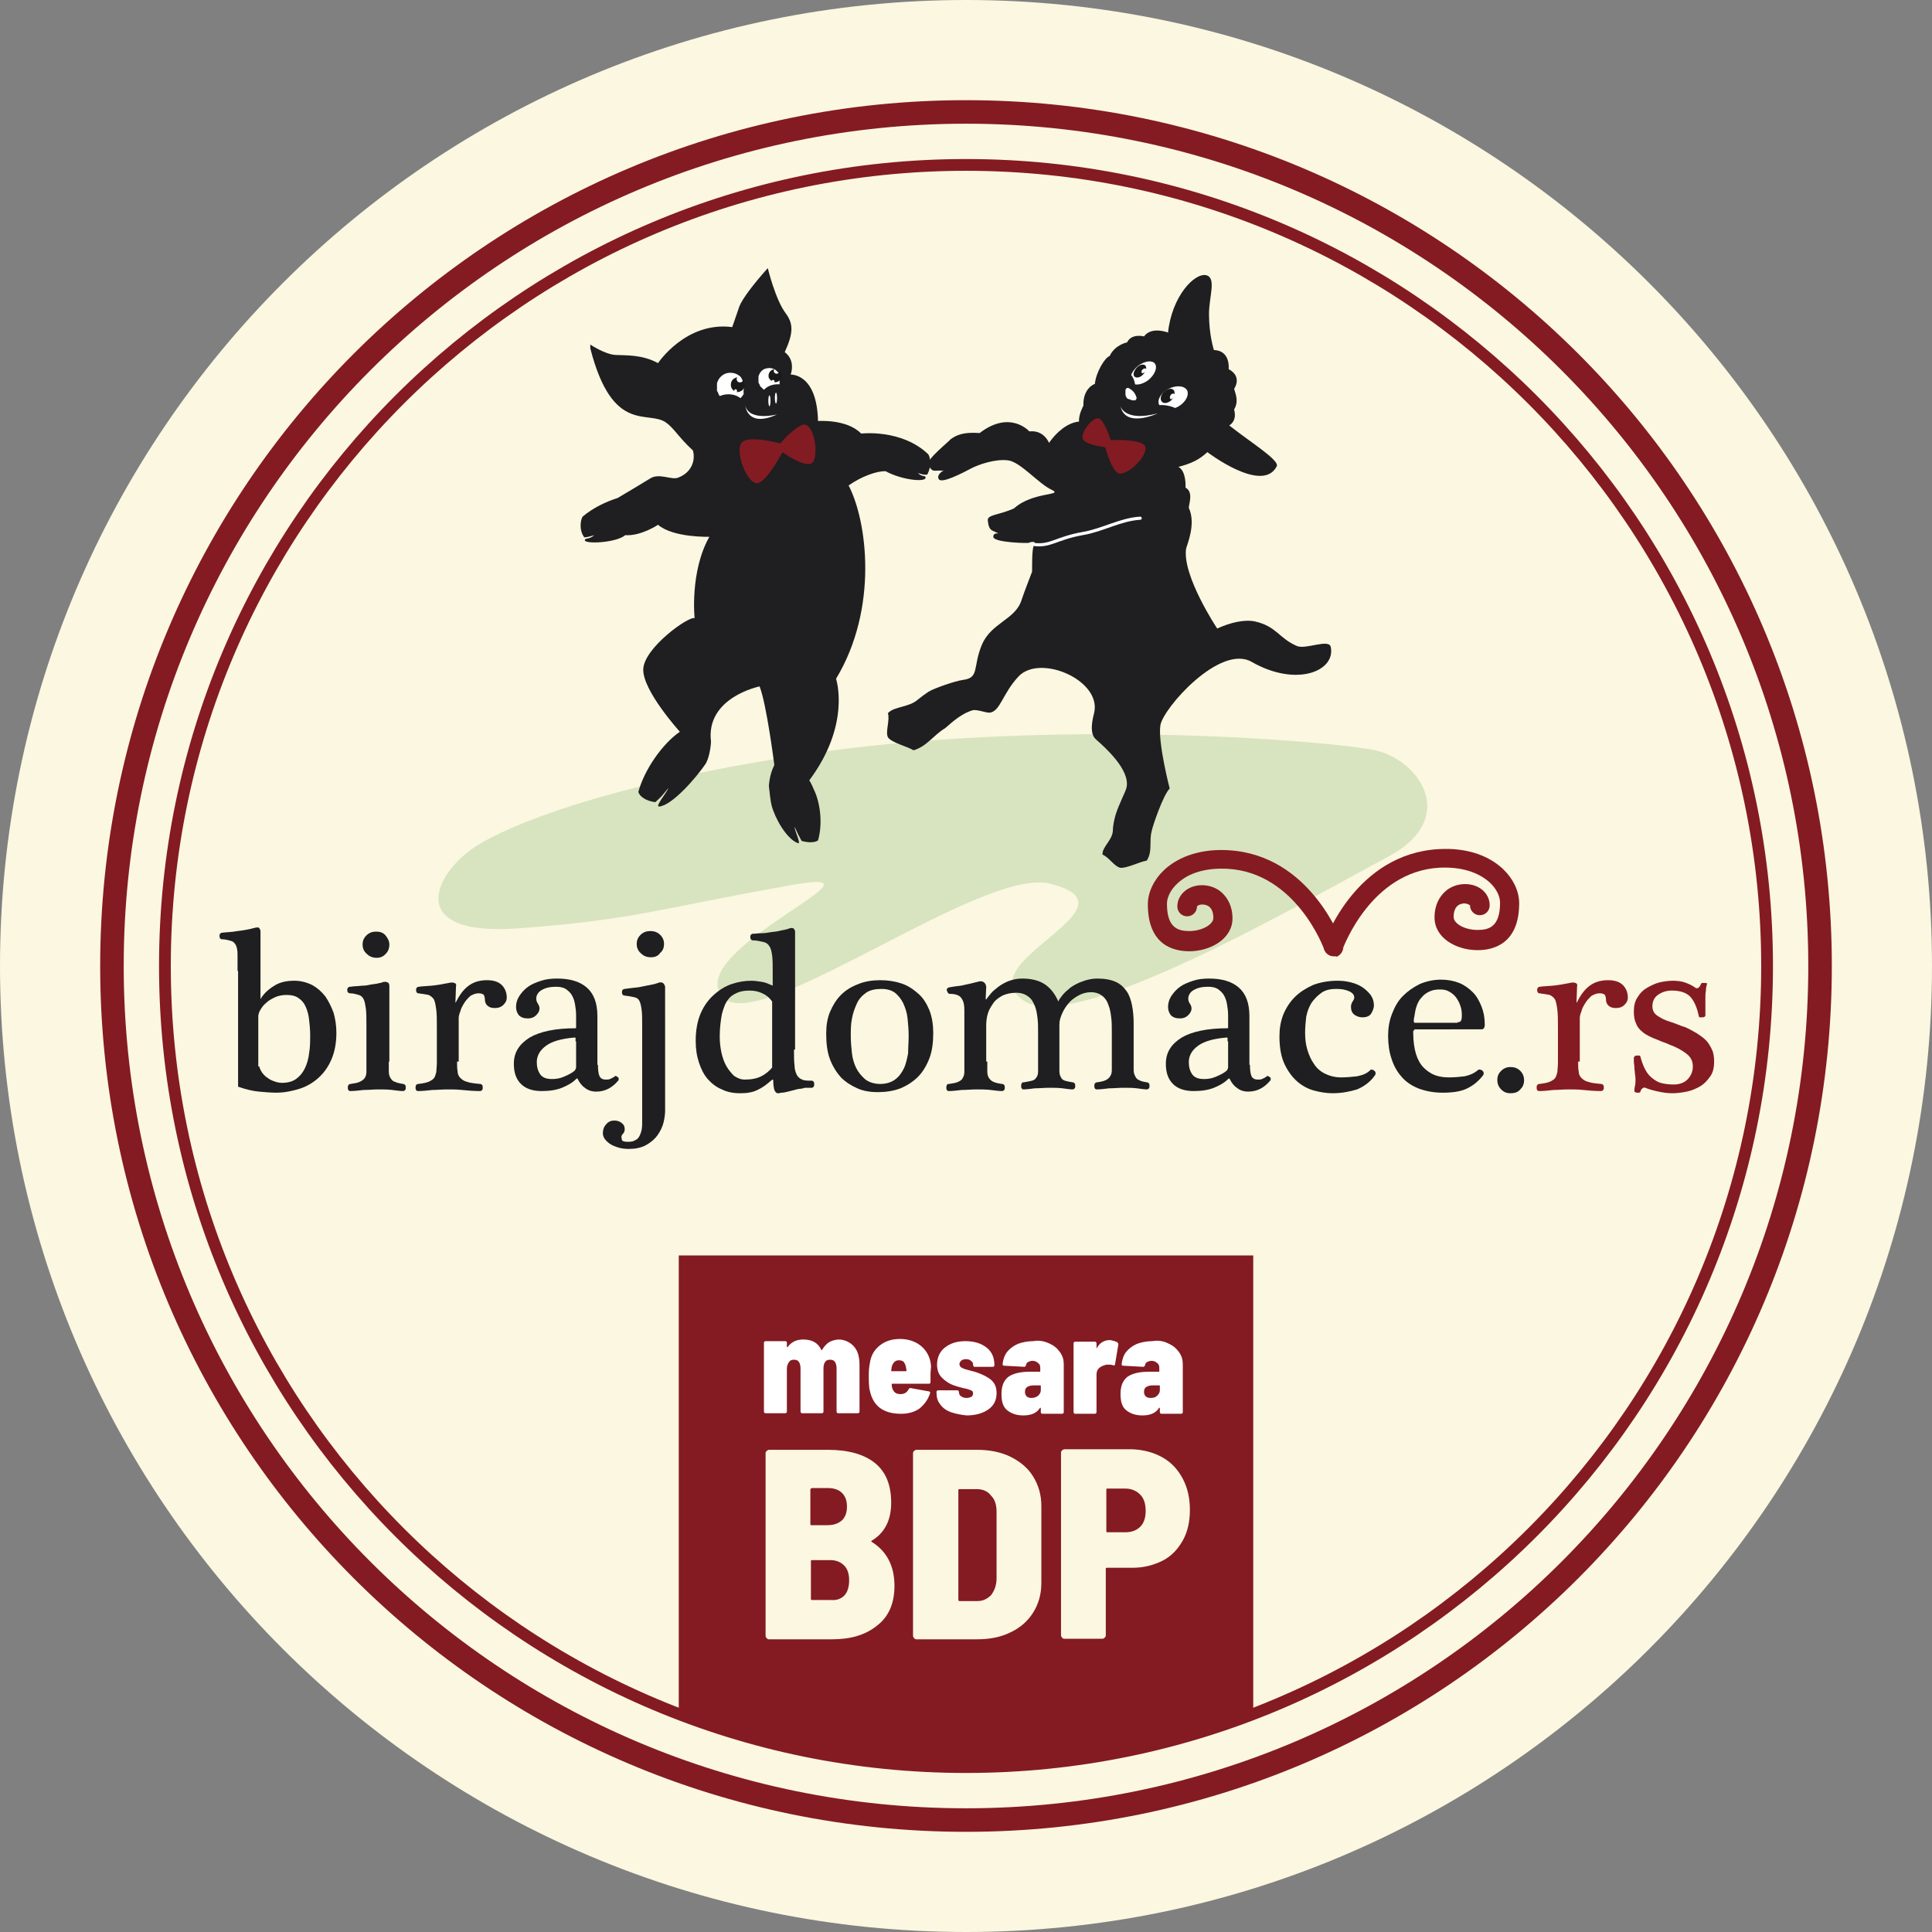 <?xml version="1.0" encoding="UTF-8"?> <!-- Generator: Adobe Illustrator 25.0.0, SVG Export Plug-In . SVG Version: 6.00 Build 0) --> <svg xmlns="http://www.w3.org/2000/svg" xmlns:xlink="http://www.w3.org/1999/xlink" version="1.1" id="Layer_1" x="0px" y="0px" viewBox="0 0 353.8 353.8" style="enable-background:new 0 0 353.8 353.8;" xml:space="preserve"><rect x="0" y="0" width="353.8" height="353.8" fill="#808080" stroke="none"/> <style type="text/css"> .st0{fill:#FBF7E0;} .st1{clip-path:url(#SVGID_2_);fill:#841B22;} .st2{fill:none;stroke:#841B22;stroke-width:4.309;stroke-miterlimit:10;} .st3{fill:none;stroke:#841B22;stroke-width:2.155;stroke-miterlimit:10;} .st4{fill:#D7E4BF;} .st5{fill:#1F1E21;} .st6{fill:#FFFFFF;} .st7{fill:#191918;} .st8{fill:#831B22;} .st9{fill:none;stroke:#FFFFFF;stroke-width:0.575;stroke-linecap:round;stroke-linejoin:round;} .st10{fill:#841B22;} </style> <g> <path class="st0" d="M353.8,176.9c0,97.7-79.2,176.9-176.9,176.9S0,274.6,0,176.9C0,79.2,79.2,0,176.9,0S353.8,79.2,353.8,176.9"></path> <g> <defs> <path id="SVGID_1_" d="M323.6,176.9c0,81-65.7,146.7-146.7,146.7S30.2,257.9,30.2,176.9c0-81,65.7-146.7,146.7-146.7 S323.6,95.9,323.6,176.9"></path> </defs> <clipPath id="SVGID_2_"> <use xlink:href="#SVGID_1_" style="overflow:visible;"></use> </clipPath> <rect x="124.3" y="229.9" class="st1" width="105.2" height="108.6"></rect> </g> <path class="st2" d="M333.3,176.9c0,86.4-70,156.4-156.4,156.4s-156.4-70-156.4-156.4c0-86.4,70-156.4,156.4-156.4 S333.3,90.5,333.3,176.9"></path> <path class="st3" d="M323.6,176.9c0,81-65.7,146.7-146.7,146.7S30.2,257.9,30.2,176.9c0-81,65.7-146.7,146.7-146.7 S323.6,95.9,323.6,176.9"></path> <g> <path class="st4" d="M88.1,154.4c8.3-4.8,27.7-11.6,60.3-16.4c44.9-6.6,95.4-2.3,103.4-0.6s15.7,12.5,2.2,19.6 c-13.5,7.1-57,32.8-66.6,26.2c-10.3-7.1,22.3-17.1,4.8-21.4c-12.5-3-53,27.8-59.7,20.9c-8.2-8.4,32.7-24.2,12.9-20.7 c-25.9,4.6-29,6.4-50.5,8S79.7,159.2,88.1,154.4z"></path> <g> <path class="st5" d="M169.8,86.9c0.8-1.4,0.6-3.1,0.2-3.7c-4.9-4.7-12.3-3.8-12.3-3.8c-2.6-2.7-7.9-2.3-7.9-2.3 c-0.2-8.8-5-8.5-5-8.5c0.9-2.9-1.1-4.1-1.1-4.1c1.5-3.3,1.7-5.1,0.2-7.1c-1.9-2.5-3.3-8.3-3.3-8.3c-2.7,3-4.7,5.7-5.2,7 c-1,3-1.3,3.7-1.3,3.8c-8.5-1.1-13.6,6.6-13.6,6.6c-2.9-1.6-5.9-1.4-7.8-1.5c-1.9-0.1-4.6-1.9-4.6-1.9l0,0.7 c4.1,15.9,10.6,11.2,13.9,13.6c1.5,1.1,2.2,2.6,4.9,5.1c0.5,1.9-0.3,4.1-2.8,5c-1.2,0.4-3.4-0.9-5,0.1c-2,1.2-4.1,2.5-6,3.6 c-2.2,0.7-4.5,1.8-6.4,3.4c-0.4,0.6-0.7,2.5,0.3,3.8c0,0,0.7,0,1.8-0.4c-0.8,0.8-1.7,0.5-1.7,0.9c-0.1,0.8,5.8,0.5,7.4-0.9 c2.9,0.2,6-1.9,6-1.9c2.8,2.4,9.4,2.2,9.4,2.2c-3.6,6.4-2.7,14.9-2.7,14.9c-1.1-0.4-9.2,5.4-9.4,9.3c-0.2,3.9,6.7,11.5,6.7,11.5 c-3.3,2.3-6.5,7-7.6,11c0.2,0.9,1.5,1.7,3.1,1.9c1.1-1,1.1-1,2.4-2.6c-0.3,0.9-2.5,3.4-1.7,3.4c2.4-0.2,6.8-5.3,8.5-7.8 c0.5-0.8,0.9-2.4,1-4c0-0.1,0-0.1,0-0.1c-1-8.1,8.9-10.1,8.9-10.1c1.3,3.3,2.7,14.4,2.7,14.4c-0.7,1.4-0.9,2.7-1,3.8c0,0,0,0,0,0 c0.1,1,0.3,2.8,0.5,3.6c0.6,2.3,2.7,6.1,4.8,6.9c0.7,0.3-0.6-2.3-0.6-3c0.7,1.5,0.7,1.5,1.3,2.6c2.2,0.6,3-0.1,3-0.1 c0.9-3.1,0.4-7-0.8-9.4c0,0,0,0,0,0c-0.4-1-0.8-1.6-0.8-1.6c7.7-10.3,4.9-18.6,4.9-18.6c7.8-12.9,5.7-28.9,2.3-35.4 c2.4-1.7,5.3-2.7,6.8-2.6c2.9,1.6,7.5,2.1,7.3,1.1c-0.1-0.4-0.7,0-1.4-0.8C169.3,87.1,169.8,86.9,169.8,86.9"></path> <path class="st6" d="M136.2,71.2L136.2,71.2c0-0.1,0-0.2,0-0.2c0,0,0,0,0,0c0-0.1,0-0.2,0-0.2c0,0,0,0,0,0c0-0.1,0-0.1,0-0.2 c0,0,0,0,0,0c0-0.1,0-0.1,0-0.2c0,0,0,0,0-0.1c0-0.1,0-0.2-0.1-0.3c0-0.1-0.1-0.2-0.1-0.2c0,0,0,0,0-0.1c0-0.1-0.1-0.1-0.1-0.2 c0,0,0,0,0,0c0-0.1-0.1-0.1-0.1-0.2c0,0,0,0,0,0c0-0.1-0.1-0.1-0.1-0.2c0,0,0,0,0,0c-0.1-0.1-0.1-0.1-0.2-0.2h0 c-0.7-0.6-1.7-0.8-2.6-0.5c-0.8,0.3-1.4,1-1.6,1.8c0,0.1,0,0.1,0,0.2c0,0,0,0.1,0,0.1c0,0,0,0.1,0,0.1c0,0,0,0.1,0,0.1 c0,0,0,0.1,0,0.1c0,0,0,0.1,0,0.1c0,0.1,0,0.1,0,0.2c0,0,0,0.1,0,0.1c0,0.1,0,0.1,0,0.2c0,0,0,0,0,0.1c0,0.1,0,0.2,0.1,0.2 c0,0.1,0.1,0.1,0.1,0.2c0,0,0,0,0,0.1c0,0.1,0.1,0.1,0.1,0.1c0,0,0,0,0,0.1c0,0.1,0.1,0.1,0.1,0.2c0,0,0,0,0.1,0.1 c0,0,0.1,0.1,0.1,0.1c0,0,0,0.1,0.1,0.1c0,0,0.1,0.1,0.1,0.1c0,0,0.1,0.1,0.1,0.1c0,0,0.1,0.1,0.1,0.1c0.7,0.5,1.6,0.7,2.4,0.4 c0.7-0.2,1.2-0.7,1.5-1.3C136.1,71.7,136.2,71.5,136.2,71.2"></path> <path class="st7" d="M136.1,69.5c0,0.2-0.1,0.4-0.4,0.5c-0.6,0.2-1-0.5-0.7-0.9c-0.1,0-0.2,0-0.3,0.1c-0.7,0.2-1,1-0.8,1.7 c0.1,0.3,0.3,0.5,0.5,0.7c0-0.1,0.1-0.2,0.2-0.3c0.3-0.1,0.5,0.3,0.3,0.5c0.2,0,0.4,0,0.6-0.1c0.7-0.2,1-1,0.8-1.7 C136.3,69.7,136.2,69.6,136.1,69.5"></path> <path class="st5" d="M136.1,73.9c0,0.9-1.2,1.7-2.7,1.7c-1.5,0-2.7-0.8-2.7-1.7c0-0.9,1.2-1.7,2.7-1.7 C134.9,72.2,136.1,73,136.1,73.9"></path> <path class="st6" d="M142.8,69.5L142.8,69.5c0-0.1,0-0.1,0-0.2c0,0,0,0,0,0c0-0.1,0-0.1,0-0.2c0,0,0,0,0,0c0-0.1,0-0.1,0-0.2 c0,0,0,0,0,0c0-0.1,0-0.1,0-0.2c0,0,0,0,0,0c0-0.1,0-0.1-0.1-0.2c0-0.1-0.1-0.1-0.1-0.2c0,0,0,0,0,0c0,0,0-0.1-0.1-0.1 c0,0,0,0,0,0c0,0-0.1-0.1-0.1-0.1c0,0,0,0,0,0c0,0-0.1-0.1-0.1-0.1c0,0,0,0,0,0c0,0-0.1-0.1-0.1-0.1c-0.5-0.5-1.3-0.6-2-0.4 c-0.7,0.2-1.1,0.8-1.3,1.4c0,0,0,0.1,0,0.1c0,0,0,0.1,0,0.1c0,0,0,0.1,0,0.1c0,0,0,0.1,0,0.1c0,0,0,0.1,0,0.1c0,0,0,0,0,0.1 c0,0.1,0,0.1,0,0.2c0,0,0,0,0,0.1c0,0,0,0.1,0,0.1c0,0,0,0,0,0.1c0,0.1,0,0.1,0.1,0.2c0,0.1,0,0.1,0.1,0.2c0,0,0,0,0,0.1 c0,0,0,0.1,0.1,0.1c0,0,0,0,0,0.1c0,0,0.1,0.1,0.1,0.1c0,0,0,0,0,0c0,0,0,0.1,0.1,0.1c0,0,0,0,0.1,0.1c0,0,0,0,0.1,0.1 c0,0,0,0,0.1,0.1c0,0,0.1,0.1,0.1,0.1c0.5,0.4,1.2,0.5,1.9,0.3c0.5-0.2,0.9-0.6,1.1-1C142.7,69.9,142.8,69.7,142.8,69.5"></path> <path class="st7" d="M142.7,68c0,0.2-0.1,0.3-0.3,0.4c-0.5,0.2-0.9-0.4-0.6-0.8c-0.1,0-0.2,0-0.3,0.1c-0.6,0.2-0.9,0.9-0.7,1.5 c0.1,0.2,0.3,0.4,0.5,0.6c0-0.1,0-0.2,0.2-0.2c0.3-0.1,0.4,0.2,0.3,0.4c0.2,0,0.4,0,0.6-0.1c0.6-0.2,0.9-0.9,0.7-1.5 C142.9,68.2,142.8,68.1,142.7,68"></path> <path class="st5" d="M144.8,71.7c0.1,0.9-0.9,1.9-2.4,2.1c-1.4,0.2-2.7-0.3-2.9-1.3c-0.1-0.9,0.9-1.9,2.4-2.1 C143.3,70.2,144.6,70.8,144.8,71.7"></path> <path class="st6" d="M141.1,73.4c0,0.6-0.1,1-0.2,1s-0.2-0.5-0.2-1c0-0.6,0.1-1,0.2-1S141.1,72.8,141.1,73.4"></path> <path class="st6" d="M142.3,72.9c0,0.6-0.1,1-0.2,1s-0.2-0.5-0.2-1c0-0.6,0.1-1,0.2-1S142.3,72.3,142.3,72.9"></path> <path class="st6" d="M142.3,75.9c0,0-5.1,1.3-5.8-1.6C136.5,74.3,136.8,78.4,142.3,75.9"></path> <path class="st8" d="M142.9,81.2c0,0-6.2-1.7-7.2,0c-1,1.7,1,7.2,2.9,7.3c1.7,0,4.7-5.7,4.7-5.7s4.5,3.3,5.6,1.8 c0.9-1.3,0.4-6.1-1.3-6.8C146.2,77.3,142.9,81.2,142.9,81.2"></path> <path class="st5" d="M243.7,118.5c-0.3-1.6-4.6,0.5-6.2-0.2c-3.3-1.4-3.7-3.6-7.7-4.5c-1.9-0.4-4.5,0.2-6.9,1.3 c0,0-6.4-9.6-5.7-14.6c0.1-0.6,1.9-4.5,0.5-7.5c0-0.7,0.9-2.9-0.6-3.7c0,0,0.2-3-1.3-3.8c2.3-0.6,3.8-1.3,5.3-2.7 c0,0,10.1,7.7,12.7,2.6c0.6-1.1-4.8-4.4-8.7-7.5c0,0,1.5-0.7,0.9-2.9c0.8-1.4,0.4-2.5,0-3.8c0,0,1.6-2.2-1-3.6 c0,0,0.4-3.4-2.7-3.5c0,0-0.9-2.7-0.9-6.6c0-3.2,1.4-6.6-0.5-7.1c-2.1-0.5-6.3,3.8-7,10.5c0,0-3-1.2-4.4,0.7c0,0-2.3-0.6-3.1,1.1 c0,0-2.2,0.4-3.2,2.5c-0.9,0.3-2.5,3-2.7,5.1c0,0-2.2,0.7-2.1,4c0,0-0.9,1.6-0.8,2.9c-2.1,0.2-4.1,1.9-5.5,3.9 c0,0-0.9-2.4-3.6-2.1c0,0-3.5-4-9.1,0.3c-2.9-0.2-4.2,0.3-5.4,1.2c0.1,0.1-4.6,3.8-4,4.6c0.3,0.5,0.5,1.1,1.2,1.1 c1.6-0.1,1.2,0.1,1.7-0.1c-0.4,0.2-1.4,0.9-1,1.6c0.4,1,4.4-1.1,6.1-2c1.2-0.6,4.2-1.7,6.6-1.4c2.3,0.3,5.6,4.3,8,5.4 c2.3,1.1-3.5,0.3-6.9,3.4c-2.9,1.3-5,1.1-4.8,2.3c0.1,0.7,0.2,1.5,0.9,1.8c0.9,0.4,1.3,0.7,2,0.6c-0.5,0-1.9-0.5-1.9,0.5 c0,1.1,6.6,1.2,6.5,1.1c0.4-0.2,0.8-0.2,1.1-0.1c-0.4,1-0.5,1.7-0.5,5.4c0,0-1.4,3.6-1.9,5.1c-1.1,3.7-5.6,4.2-7.3,8.3 c-1.7,4.1-0.4,6-3.4,6.4c-1.5,0.2-5.5,1.6-6.4,2.2c-0.6,0.4-1.3,0.9-1.9,1.4c-1.7,1.5-4.3,1.2-5.5,2.5c0.4,1.3-0.5,3.4,0,4.4 c0.6,1,3.6,1.7,4.7,2.4c2.4-0.7,3.7-2.8,5.7-4c0.5-0.3,2.5-2.5,5-3.3c0.8-0.3,2.6,0.5,3.3,0.4c1.9-0.3,2.3-3.5,5.2-6.6 c3.9-4.2,15.1,0.6,13.9,6.5c-0.3,1.2-1,3.9,0.3,5c1.7,1.5,6.3,5.6,5.6,8.8c-0.2,0.9-1.3,2.8-2,5c-0.2,0.7-0.5,1.9-0.5,2.9 c-0.1,1.8-2,3-1.9,4.4c1.2,0.5,2.1,2.1,3.2,2.4c1.1,0.2,3.6-1.1,4.9-1.3c1.1-1.7,0.4-3.5,0.9-5.4c0.2-1,2.1-6.6,3.3-7.8 c0,0-2.2-8.5-1.7-11.6c0.5-3.1,10.9-14.9,16.7-11.6C237.4,125.9,244.6,122.9,243.7,118.5"></path> <path class="st6" d="M215.7,74.5c-1.4,0.7-2.9,0.6-3.4-0.3c-0.5-0.9,0.3-2.3,1.7-3c1.4-0.7,2.9-0.6,3.4,0.3 C217.8,72.4,217.1,73.7,215.7,74.5"></path> <path class="st5" d="M213,78.6c-2-0.4-3.4-1.7-3.1-2.9c0.3-1.2,2.1-1.8,4-1.4c2,0.4,3.4,1.7,3.1,2.9C216.8,78.3,215,79,213,78.6"></path> <path class="st7" d="M214.3,73c-0.1-0.1-0.1-0.4,0.1-0.7c0.2-0.2,0.5-0.3,0.6-0.2c0,0,0.1,0.1,0.1,0.1c0-0.3,0-0.6-0.2-0.8 c-0.4-0.4-1.2-0.2-1.8,0.4c-0.6,0.6-0.7,1.4-0.3,1.8c0.4,0.4,1.2,0.2,1.8-0.4c0.1-0.1,0.2-0.3,0.3-0.5 C214.7,73.1,214.4,73.2,214.3,73"></path> <path class="st6" d="M210.3,69.6c-1.2,0.9-2.6,1.1-3.1,0.4c-0.5-0.7,0-2,1.2-3c1.2-0.9,2.6-1.1,3.1-0.4 C212,67.3,211.5,68.6,210.3,69.6"></path> <path class="st7" d="M209.1,68.3c-0.1-0.1-0.1-0.4,0.1-0.6c0.2-0.2,0.5-0.3,0.6-0.2c0,0,0.1,0.1,0.1,0.1c0-0.3,0-0.5-0.2-0.7 c-0.4-0.3-1.1-0.1-1.6,0.5c-0.5,0.6-0.7,1.3-0.3,1.6c0.4,0.3,1.1,0.1,1.6-0.5c0.1-0.1,0.2-0.3,0.3-0.4 C209.5,68.3,209.2,68.4,209.1,68.3"></path> <path class="st5" d="M207.9,71.5c0,0,0.3-3-2-3.6c-2.1-0.6-0.4,4.7-0.4,4.7l2,0.4l0.1-0.1c0,0,0.1-0.1,0-0.1 c0-0.1,0.5-0.9,0.5-0.9L207.9,71.5z"></path> <path class="st6" d="M207.2,71.4c-0.3-0.2-0.6-0.5-0.9-0.3c-0.1,0.1-0.2,0.2-0.2,0.4c0,0.2,0,0.3,0,0.5c0,0.3,0,0.5,0.2,0.8 c0.1,0.2,0.3,0.3,0.5,0.3c0.2,0.1,0.4,0.2,0.6,0.2c0.2,0,0.5,0.1,0.6-0.1c0.1-0.1,0.2-0.3,0.1-0.5 C207.9,72.1,207.6,71.7,207.2,71.4"></path> <path class="st6" d="M205.2,74.4c0,0,0.7,2.9,6.8,1.3C212,75.7,206.1,78.5,205.2,74.4"></path> <path class="st8" d="M203.4,80.6c0,0-1.2-3.9-2.3-4c-1.2-0.1-3.3,2.8-2.8,3.8c0.5,1.1,4.1,1.5,4.1,1.5s1.2,4.5,2.5,4.8 c1.7,0.4,5.5-3.4,4.8-5C208.9,80.3,203.4,80.6,203.4,80.6"></path> <path class="st9" d="M189.3,99.7c3.1,0.4,4-1.1,9-2c3.6-0.6,6.9-2.6,10.5-2.8"></path> </g> </g> <g> <g> <g> <path class="st6" d="M156.4,246.6c0.7,0.8,1,1.9,1,3.4v8.5c0,0.1,0,0.2-0.1,0.2c-0.1,0.1-0.1,0.1-0.2,0.1h-3.6 c-0.1,0-0.2,0-0.2-0.1c-0.1-0.1-0.1-0.1-0.1-0.2v-7.9c0-0.5-0.1-0.9-0.3-1.2c-0.2-0.3-0.5-0.4-0.9-0.4c-0.4,0-0.7,0.1-0.9,0.4 c-0.2,0.3-0.3,0.7-0.3,1.2v7.9c0,0.1,0,0.2-0.1,0.2c-0.1,0.1-0.1,0.1-0.2,0.1h-3.6c-0.1,0-0.2,0-0.2-0.1 c-0.1-0.1-0.1-0.1-0.1-0.2v-7.9c0-0.5-0.1-0.9-0.3-1.2c-0.2-0.3-0.5-0.4-0.9-0.4s-0.7,0.1-0.9,0.4c-0.2,0.3-0.4,0.7-0.4,1.2v7.9 c0,0.1,0,0.2-0.1,0.2c-0.1,0.1-0.1,0.1-0.2,0.1h-3.6c-0.1,0-0.2,0-0.2-0.1c-0.1-0.1-0.1-0.1-0.1-0.2v-12.6c0-0.1,0-0.2,0.1-0.2 c0.1-0.1,0.1-0.1,0.2-0.1h3.6c0.1,0,0.2,0,0.2,0.1c0.1,0.1,0.1,0.1,0.1,0.2v0.7c0,0.1,0,0.1,0.1,0.1c0,0,0.1,0,0.1-0.1 c0.7-0.9,1.6-1.3,2.8-1.3c1.6,0,2.7,0.6,3.3,1.9c0.1,0.1,0.1,0.1,0.2-0.1c0.4-0.6,0.8-1.1,1.4-1.4c0.6-0.3,1.2-0.4,1.8-0.4 C154.8,245.4,155.7,245.8,156.4,246.6z"></path> <path class="st6" d="M170.4,252.1l0,1c0,0.2-0.1,0.3-0.3,0.3h-6.7c-0.1,0-0.1,0-0.1,0.1c0,0.2,0,0.4,0.1,0.7 c0.1,0.4,0.3,0.6,0.5,0.8s0.6,0.3,1,0.3c0.7,0,1.2-0.3,1.5-0.9c0.1-0.2,0.2-0.2,0.4-0.2l3.3,0.6c0.2,0,0.3,0.2,0.2,0.4 c-0.4,1.2-1.1,2.1-2,2.8c-0.9,0.6-2,0.9-3.3,0.9c-3.2,0-5.1-1.4-5.7-4.2c-0.2-0.7-0.2-1.7-0.2-3.1c0-0.8,0.1-1.5,0.2-2 c0.2-1.4,0.8-2.4,1.8-3.2c1-0.8,2.2-1.2,3.7-1.2c1.6,0,3,0.5,4,1.4s1.6,2.1,1.7,3.6C170.4,251.2,170.4,251.7,170.4,252.1z M163.8,249.4c-0.2,0.2-0.4,0.5-0.5,0.9l-0.1,0.7c0,0.1,0,0.1,0.1,0.1h2.6c0.1,0,0.1,0,0.1-0.1c0-0.3-0.1-0.5-0.1-0.7 c-0.1-0.4-0.2-0.6-0.4-0.9c-0.2-0.2-0.5-0.3-0.9-0.3C164.3,249.1,164,249.2,163.8,249.4z"></path> <path class="st6" d="M174.1,258.6c-0.8-0.3-1.5-0.8-1.9-1.4c-0.5-0.6-0.7-1.3-0.7-2.1v-0.2c0-0.1,0-0.2,0.1-0.2 c0.1-0.1,0.1-0.1,0.2-0.1h3.5c0.1,0,0.2,0,0.2,0.1c0.1,0.1,0.1,0.1,0.1,0.2v0c0,0.3,0.1,0.6,0.4,0.8c0.3,0.2,0.6,0.3,1,0.3 c0.4,0,0.6-0.1,0.9-0.2c0.2-0.2,0.3-0.4,0.3-0.6c0-0.3-0.1-0.5-0.4-0.6c-0.3-0.1-0.7-0.3-1.4-0.4c-0.7-0.2-1.2-0.3-1.7-0.5 c-0.9-0.3-1.6-0.8-2.2-1.4s-0.9-1.4-0.9-2.4c0-1.3,0.5-2.4,1.4-3.1c1-0.8,2.2-1.2,3.8-1.2c1.6,0,2.9,0.4,3.9,1.2 c1,0.8,1.4,1.9,1.4,3.2c0,0.2-0.1,0.3-0.3,0.3h-3.3c-0.1,0-0.2,0-0.2-0.1c-0.1-0.1-0.1-0.1-0.1-0.2v-0.1c0-0.3-0.1-0.5-0.4-0.7 c-0.2-0.2-0.5-0.3-0.9-0.3c-0.4,0-0.7,0.1-0.9,0.3c-0.2,0.2-0.3,0.4-0.3,0.6c0,0.3,0.2,0.6,0.5,0.7c0.3,0.2,0.8,0.3,1.5,0.5 c0.4,0.1,0.8,0.2,1.1,0.3c1.1,0.4,2,0.8,2.7,1.4c0.7,0.6,1,1.4,1,2.4c0,1.3-0.5,2.3-1.5,3c-1,0.7-2.3,1.1-4,1.1 C176,259.1,175,258.9,174.1,258.6z"></path> <path class="st6" d="M192.1,246c0.9,0.4,1.5,0.9,2,1.6c0.5,0.7,0.7,1.4,0.7,2.2v8.8c0,0.1,0,0.2-0.1,0.2 c-0.1,0.1-0.1,0.1-0.2,0.1h-3.6c-0.1,0-0.2,0-0.2-0.1c-0.1-0.1-0.1-0.1-0.1-0.2v-0.7c0-0.1,0-0.1-0.1-0.1c0,0-0.1,0-0.1,0.1 c-0.6,0.9-1.6,1.3-3,1.3c-1.2,0-2.1-0.3-2.9-0.9c-0.8-0.6-1.1-1.6-1.1-3c0-1.5,0.4-2.5,1.3-3.2c0.9-0.6,2.2-0.9,3.9-0.9h1.8 c0.1,0,0.1,0,0.1-0.1v-0.6c0-0.4-0.1-0.7-0.4-0.9c-0.2-0.2-0.6-0.4-1-0.4c-0.3,0-0.6,0.1-0.8,0.2c-0.2,0.1-0.4,0.3-0.4,0.6 c-0.1,0.2-0.2,0.3-0.3,0.3l-3.7-0.2c-0.2,0-0.3-0.1-0.3-0.3c0.1-0.8,0.3-1.5,0.8-2.2c0.5-0.6,1.1-1.1,2-1.5 c0.8-0.3,1.8-0.5,2.8-0.5C190.3,245.4,191.2,245.6,192.1,246z M190.1,255.6c0.3-0.3,0.5-0.6,0.5-1v-0.8c0-0.1,0-0.1-0.1-0.1 h-1.2c-0.5,0-0.9,0.1-1.2,0.3s-0.4,0.5-0.4,0.9c0,0.3,0.1,0.6,0.3,0.8c0.2,0.2,0.5,0.3,0.9,0.3 C189.3,256,189.7,255.9,190.1,255.6z"></path> <path class="st6" d="M204.6,245.8c0.1,0.1,0.2,0.2,0.2,0.4l-0.6,3.6c0,0.2-0.1,0.3-0.4,0.2c-0.3-0.1-0.5-0.1-0.8-0.1 c-0.3,0-0.5,0-0.7,0.1c-0.4,0.1-0.8,0.3-1.1,0.6c-0.3,0.3-0.4,0.7-0.4,1.2v6.8c0,0.1,0,0.2-0.1,0.2c-0.1,0.1-0.1,0.1-0.2,0.1 h-3.6c-0.1,0-0.2,0-0.2-0.1c-0.1-0.1-0.1-0.1-0.1-0.2v-12.6c0-0.1,0-0.2,0.1-0.2c0.1-0.1,0.1-0.1,0.2-0.1h3.6 c0.1,0,0.2,0,0.2,0.1c0.1,0.1,0.1,0.1,0.1,0.2v0.8c0,0.1,0,0.1,0,0.1s0.1,0,0.1-0.1c0.5-0.9,1.3-1.4,2.4-1.4 C203.8,245.5,204.2,245.6,204.6,245.8z"></path> <path class="st6" d="M213.9,246c0.9,0.4,1.5,0.9,2,1.6c0.5,0.7,0.7,1.4,0.7,2.2v8.8c0,0.1,0,0.2-0.1,0.2 c-0.1,0.1-0.1,0.1-0.2,0.1h-3.6c-0.1,0-0.2,0-0.2-0.1c-0.1-0.1-0.1-0.1-0.1-0.2v-0.7c0-0.1,0-0.1-0.1-0.1c0,0-0.1,0-0.1,0.1 c-0.6,0.9-1.6,1.3-3,1.3c-1.2,0-2.1-0.3-2.9-0.9c-0.8-0.6-1.1-1.6-1.1-3c0-1.5,0.4-2.5,1.3-3.2c0.9-0.6,2.2-0.9,3.9-0.9h1.8 c0.1,0,0.1,0,0.1-0.1v-0.6c0-0.4-0.1-0.7-0.4-0.9c-0.2-0.2-0.6-0.4-1-0.4c-0.3,0-0.6,0.1-0.8,0.2c-0.2,0.1-0.4,0.3-0.4,0.6 c-0.1,0.2-0.2,0.3-0.3,0.3l-3.7-0.2c-0.2,0-0.3-0.1-0.3-0.3c0.1-0.8,0.3-1.5,0.8-2.2c0.5-0.6,1.1-1.1,2-1.5 c0.8-0.3,1.8-0.5,2.8-0.5C212.1,245.4,213.1,245.6,213.9,246z M211.9,255.6c0.3-0.3,0.5-0.6,0.5-1v-0.8c0-0.1,0-0.1-0.1-0.1 h-1.2c-0.5,0-0.9,0.1-1.2,0.3s-0.4,0.5-0.4,0.9c0,0.3,0.1,0.6,0.3,0.8c0.2,0.2,0.5,0.3,0.9,0.3 C211.2,256,211.6,255.9,211.9,255.6z"></path> </g> </g> <g> <path class="st0" d="M160.6,297.7c-2.1,1.7-4.8,2.5-8.2,2.5h-11.6c-0.2,0-0.3-0.1-0.4-0.2c-0.1-0.1-0.2-0.3-0.2-0.4v-33.5 c0-0.2,0.1-0.3,0.2-0.4c0.1-0.1,0.3-0.2,0.4-0.2h10.8c3.7,0,6.6,0.8,8.6,2.4c2,1.6,3,4,3,7.3c0,3.2-1.2,5.5-3.5,6.9 c-0.2,0.1-0.2,0.2,0,0.3c2.7,1.7,4.1,4.4,4.1,8C163.8,293.7,162.7,296.1,160.6,297.7z M148.4,272.8v6.3c0,0.2,0.1,0.2,0.2,0.2 h2.9c1.2,0,2-0.3,2.7-0.9c0.6-0.6,0.9-1.4,0.9-2.5c0-1.1-0.3-1.9-0.9-2.5c-0.6-0.6-1.5-0.9-2.6-0.9h-2.9 C148.5,272.6,148.4,272.6,148.4,272.8z M154.6,292.2c0.6-0.6,0.9-1.6,0.9-2.8c0-1.2-0.3-2.1-0.9-2.7s-1.4-1-2.5-1h-3.4 c-0.2,0-0.2,0.1-0.2,0.2v6.9c0,0.2,0.1,0.2,0.2,0.2h3.4C153.2,293.1,154,292.8,154.6,292.2z"></path> <path class="st0" d="M167.4,300c-0.1-0.1-0.2-0.3-0.2-0.4v-33.5c0-0.2,0.1-0.3,0.2-0.4c0.1-0.1,0.3-0.2,0.4-0.2h11.1 c2.3,0,4.4,0.4,6.2,1.3c1.8,0.9,3.2,2.1,4.1,3.6c1,1.6,1.5,3.4,1.5,5.4v14.1c0,2-0.5,3.8-1.5,5.4c-1,1.6-2.4,2.8-4.1,3.6 c-1.8,0.9-3.8,1.3-6.2,1.3h-11.1C167.7,300.2,167.6,300.2,167.4,300z M175.7,293.2l3.3,0c1,0,1.8-0.4,2.5-1.1 c0.6-0.8,1-1.8,1-3.1v-12.1c0-1.3-0.3-2.3-1-3c-0.6-0.8-1.5-1.2-2.6-1.2h-3.2c-0.2,0-0.2,0.1-0.2,0.2v20.1 C175.5,293.1,175.6,293.2,175.7,293.2z"></path> <path class="st0" d="M212.9,266.9c1.6,0.9,2.8,2.2,3.7,3.9c0.9,1.7,1.3,3.6,1.3,5.7c0,2.1-0.4,4-1.3,5.6 c-0.9,1.6-2.1,2.9-3.7,3.7s-3.4,1.3-5.5,1.3h-4.7c-0.2,0-0.2,0.1-0.2,0.2v12.2c0,0.2-0.1,0.3-0.2,0.4c-0.1,0.1-0.3,0.2-0.4,0.2 h-7c-0.2,0-0.3-0.1-0.4-0.2c-0.1-0.1-0.2-0.3-0.2-0.4v-33.5c0-0.2,0.1-0.3,0.2-0.4c0.1-0.1,0.3-0.2,0.4-0.2h12.5 C209.5,265.5,211.3,266,212.9,266.9z M208.8,279.6c0.7-0.7,1-1.7,1-2.9c0-1.3-0.3-2.3-1-3c-0.7-0.7-1.6-1.1-2.7-1.1h-3.3 c-0.2,0-0.2,0.1-0.2,0.2v7.6c0,0.2,0.1,0.2,0.2,0.2h3.3C207.1,280.6,208.1,280.3,208.8,279.6z"></path> </g> </g> <g> <g> <path class="st5" d="M43.5,177.8c0-1.2,0-2.2,0-3c0-0.7-0.1-1.3-0.3-1.7c-0.2-0.4-0.5-0.7-0.9-0.8c-0.4-0.1-1-0.3-1.7-0.3 c-0.1,0-0.3-0.1-0.3-0.2c-0.1-0.1-0.1-0.3-0.1-0.4c0-0.1,0-0.3,0.1-0.4c0.1-0.1,0.2-0.2,0.4-0.2c0.8-0.1,1.8-0.1,2.8-0.3 c1-0.1,2.1-0.3,3.2-0.6c0.4-0.1,0.7-0.1,0.8,0.1c0.1,0.2,0.2,0.3,0.2,0.5v12.3c0,0.1,0,0.1,0,0.1c0.1,0,0.1,0,0.1-0.1 c0.5-0.8,1.3-1.6,2.3-2.2c1-0.7,2.3-1,3.8-1c1.2,0,2.3,0.3,3.3,0.8c0.9,0.5,1.7,1.2,2.4,2.1c0.6,0.9,1.1,1.9,1.5,3 c0.3,1.1,0.5,2.3,0.5,3.6c0,1.9-0.3,3.5-0.9,4.9c-0.6,1.4-1.4,2.5-2.4,3.4c-1,0.9-2.2,1.6-3.5,2s-2.7,0.7-4.2,0.7 c-1,0-2.1-0.1-3.2-0.2c-1.1-0.1-2.4-0.4-3.8-0.9V177.8z M47.5,195.3c0,0.2,0.1,0.4,0.3,0.8s0.5,0.7,0.8,1 c0.4,0.3,0.8,0.6,1.3,0.8c0.5,0.2,1.1,0.4,1.7,0.4c1,0,1.9-0.2,2.6-0.7c0.7-0.5,1.2-1.1,1.6-1.9c0.4-0.8,0.7-1.8,0.8-2.8 c0.2-1.1,0.2-2.2,0.2-3.4c0-1-0.1-1.9-0.2-2.8c-0.1-0.9-0.3-1.6-0.6-2.3c-0.3-0.7-0.7-1.2-1.3-1.6c-0.5-0.4-1.3-0.6-2.2-0.6 c-0.7,0-1.4,0.1-2.1,0.4c-0.6,0.3-1.2,0.6-1.6,1c-0.5,0.4-0.8,0.8-1.1,1.3c-0.3,0.5-0.4,0.9-0.4,1.3V195.3z"></path> <path class="st5" d="M71.2,194.4c0,0.7,0,1.3,0,1.8c0,0.5,0.1,0.9,0.3,1.2c0.2,0.3,0.4,0.6,0.8,0.7c0.4,0.2,0.9,0.3,1.5,0.4 c0.2,0,0.3,0.1,0.4,0.2c0.1,0.1,0.1,0.3,0.1,0.5c0,0.1,0,0.3-0.1,0.4c-0.1,0.1-0.2,0.2-0.4,0.2c-0.5,0-1.2-0.1-2-0.2 c-0.8-0.1-1.7-0.1-2.5-0.1c-0.9,0-1.8,0.1-2.7,0.1c-0.9,0.1-1.7,0.2-2.5,0.2c-0.1,0-0.3-0.1-0.3-0.2c-0.1-0.1-0.1-0.3-0.1-0.4 c0-0.2,0-0.3,0.1-0.5c0.1-0.1,0.2-0.2,0.4-0.2c0.7-0.1,1.3-0.2,1.7-0.4c0.4-0.2,0.7-0.4,0.9-0.7c0.2-0.3,0.3-0.7,0.3-1.1 c0-0.4,0-1,0-1.7v-6.9c0-1.2,0-2.2-0.1-3c-0.1-0.7-0.2-1.3-0.4-1.7c-0.2-0.4-0.5-0.7-0.9-0.8c-0.4-0.1-0.9-0.3-1.6-0.3 c-0.2,0-0.3-0.1-0.4-0.2c-0.1-0.1-0.1-0.3-0.1-0.4s0-0.3,0.1-0.4c0.1-0.1,0.2-0.2,0.4-0.2c0.3,0,0.6-0.1,1.1-0.1 c0.4,0,0.9-0.1,1.3-0.1c0.5,0,0.9-0.1,1.4-0.2c0.5-0.1,0.9-0.1,1.3-0.2c0.3-0.1,0.6-0.1,0.8-0.2c0.2-0.1,0.3-0.1,0.5-0.1 c0.3,0,0.6,0.1,0.7,0.3c0.1,0.2,0.1,0.4,0.1,0.6V194.4z M69,175.4c-0.7,0-1.3-0.2-1.8-0.7c-0.5-0.4-0.8-1-0.8-1.7 c0-0.7,0.2-1.2,0.7-1.7c0.5-0.5,1.1-0.7,1.8-0.7c0.7,0,1.3,0.2,1.7,0.7c0.4,0.5,0.7,1,0.7,1.7c0,0.6-0.2,1.2-0.6,1.6 C70.2,175.2,69.6,175.4,69,175.4z"></path> <path class="st5" d="M83.7,194.4c0,0.7,0,1.3,0.1,1.8c0,0.5,0.2,0.9,0.5,1.2c0.3,0.3,0.7,0.6,1.2,0.7c0.5,0.2,1.3,0.3,2.4,0.4 c0.2,0,0.3,0.1,0.4,0.2c0.1,0.1,0.1,0.3,0.1,0.5c0,0.1,0,0.3-0.1,0.4c-0.1,0.1-0.2,0.2-0.4,0.2c-1.2,0-2.3-0.1-3.3-0.2 c-0.9-0.1-1.8-0.1-2.7-0.1c-0.9,0-1.8,0.1-2.7,0.1c-0.9,0.1-1.8,0.2-2.7,0.2c-0.1,0-0.3-0.1-0.3-0.2c-0.1-0.1-0.1-0.3-0.1-0.4 c0-0.2,0-0.3,0.1-0.5c0.1-0.1,0.2-0.2,0.4-0.2c0.8-0.1,1.4-0.2,1.9-0.4c0.4-0.2,0.8-0.4,1-0.7c0.2-0.3,0.3-0.7,0.4-1.1 c0-0.4,0.1-1,0.1-1.7v-6.3c0-1.4,0-2.5-0.1-3.3c-0.1-0.8-0.2-1.4-0.4-1.9c-0.2-0.4-0.6-0.7-1-0.9c-0.5-0.1-1.1-0.2-1.9-0.3 c-0.1,0-0.3-0.1-0.3-0.2c-0.1-0.1-0.1-0.3-0.1-0.4c0-0.1,0-0.3,0.1-0.4c0.1-0.1,0.2-0.2,0.4-0.2c0.6-0.1,1.4-0.1,2.4-0.2 c1-0.1,2.1-0.3,3.1-0.5c0.4-0.1,0.7-0.1,1,0c0.3,0.1,0.4,0.3,0.3,0.7l-0.1,2.8c0,0.1,0,0.1,0,0.1c0,0,0.1,0,0.1-0.1 c0.6-1.2,1.3-2.2,2.2-2.9c0.9-0.7,2-1.1,3.5-1.1c1.2,0,2.1,0.3,2.7,0.9c0.6,0.6,0.9,1.4,0.9,2.3c0,0.5-0.2,0.9-0.6,1.3 c-0.4,0.4-0.9,0.6-1.6,0.6c-0.7,0-1.1-0.2-1.4-0.5c-0.3-0.3-0.4-0.7-0.4-1c0-0.4-0.1-0.7-0.2-0.9c-0.2-0.2-0.5-0.3-1-0.3 c-0.5,0-1,0.2-1.5,0.5c-0.4,0.4-0.8,0.8-1.1,1.3c-0.3,0.5-0.6,1-0.7,1.5c-0.2,0.5-0.3,0.9-0.3,1.2V194.4z"></path> <path class="st5" d="M109.5,195c0,1,0.1,1.7,0.3,2.1c0.2,0.4,0.6,0.6,1.1,0.6c0.3,0,0.6,0,0.8-0.1c0.2-0.1,0.5-0.2,0.9-0.5 c0.1-0.1,0.2-0.1,0.3,0c0.1,0.1,0.2,0.1,0.3,0.2c0.1,0.1,0.1,0.2,0.1,0.3c0,0.1,0,0.2-0.1,0.3c-1.1,1.3-2.4,2-4,2 c-0.8,0-1.5-0.2-2.1-0.7c-0.6-0.4-1-1-1.3-1.6c-0.1-0.1-0.1-0.2-0.3,0c-0.7,0.7-1.6,1.2-2.6,1.6s-2.2,0.6-3.7,0.6 c-1.6,0-2.9-0.4-3.8-1.3c-0.9-0.9-1.3-2.1-1.3-3.7c0-2.1,1-3.6,2.9-4.8c1.9-1.1,4.7-1.7,8.4-1.7c0.1,0,0.1-0.1,0.1-0.2 c0-0.1,0-0.5,0-1v-1.2c0-0.7-0.1-1.4-0.2-2c-0.1-0.6-0.3-1.2-0.6-1.7c-0.3-0.5-0.7-0.8-1.1-1.1c-0.5-0.3-1.1-0.4-1.8-0.4 c-1.1,0-1.9,0.2-2.6,0.6c-0.7,0.4-1,1-1,1.6c0,0.3,0.1,0.6,0.3,0.9c0.2,0.3,0.3,0.6,0.3,0.9c0,0.4-0.2,0.8-0.6,1.2 c-0.4,0.4-0.9,0.6-1.5,0.6c-0.8,0-1.3-0.2-1.7-0.6c-0.3-0.4-0.5-0.9-0.5-1.5c0-0.7,0.2-1.4,0.6-2c0.4-0.6,0.9-1.2,1.6-1.7 c0.7-0.5,1.5-0.8,2.4-1.1c0.9-0.3,1.9-0.4,2.9-0.4c2.3,0,4.1,0.5,5.4,1.6c1.3,1.1,2,2.8,2,5.3V195z M105.4,190.7 c0-0.3,0-0.5,0-0.6c0-0.1-0.1-0.1-0.2-0.1c-2.4,0.2-4.1,0.7-5.2,1.5s-1.7,1.8-1.7,3c0,0.9,0.2,1.6,0.6,2.2 c0.4,0.6,1.1,0.9,2.2,0.9c0.7,0,1.4-0.1,2.1-0.4c0.7-0.3,1.4-0.6,2-1.1c0.2-0.2,0.3-0.5,0.3-0.7V190.7z"></path> <path class="st5" d="M121.8,203.4c0,0.6-0.1,1.4-0.3,2.2c-0.2,0.8-0.6,1.6-1.1,2.3c-0.5,0.7-1.2,1.3-2.1,1.8 c-0.9,0.5-2,0.7-3.2,0.7c-0.7,0-1.4-0.1-2-0.3c-0.6-0.2-1.1-0.4-1.5-0.7c-0.4-0.3-0.7-0.6-0.9-0.9c-0.2-0.3-0.3-0.7-0.3-1 c0-0.6,0.2-1.2,0.6-1.6c0.4-0.5,0.9-0.7,1.5-0.7c0.6,0,1.1,0.2,1.4,0.5c0.4,0.3,0.5,0.7,0.5,1.1c0,0.3-0.1,0.6-0.3,0.8 c-0.2,0.2-0.3,0.4-0.3,0.6c0,0.2,0.1,0.4,0.1,0.6c0.1,0.2,0.5,0.3,1.1,0.3c0.6,0,1.1-0.1,1.5-0.4c0.4-0.2,0.6-0.6,0.8-1.1 c0.2-0.5,0.3-1.1,0.3-1.8c0-0.7,0-1.5,0-2.4v-15.6c0-1.2,0-2.2-0.1-2.9c-0.1-0.7-0.2-1.2-0.4-1.6s-0.5-0.6-1-0.7 c-0.4-0.1-1.1-0.2-1.8-0.3c-0.1,0-0.3-0.1-0.3-0.2c-0.1-0.1-0.1-0.3-0.1-0.4c0-0.1,0-0.3,0.1-0.4c0.1-0.1,0.2-0.2,0.4-0.2 c0.7-0.1,1.5-0.2,2.5-0.3c1-0.2,2-0.4,3-0.6c0.2-0.1,0.4-0.1,0.6-0.2c0.2-0.1,0.4-0.1,0.5-0.1c0.3,0,0.4,0.1,0.6,0.3 c0.1,0.2,0.2,0.4,0.2,0.5V203.4z M119.2,175.3c-0.7,0-1.3-0.2-1.8-0.7c-0.5-0.4-0.8-1-0.8-1.7c0-0.7,0.2-1.2,0.7-1.7 c0.5-0.5,1.1-0.7,1.8-0.7c0.7,0,1.3,0.2,1.8,0.7s0.7,1,0.7,1.7c0,0.6-0.2,1.2-0.7,1.6C120.5,175.1,119.9,175.3,119.2,175.3z"></path> <path class="st5" d="M145.4,192.2c0,1.2,0,2.1,0.1,2.9c0,0.7,0.2,1.3,0.4,1.7c0.2,0.4,0.5,0.7,1,0.9c0.4,0.2,1,0.2,1.8,0.2 c0.1,0,0.2,0.1,0.3,0.2c0.1,0.1,0.1,0.3,0.1,0.5c0,0.1,0,0.3-0.1,0.4c-0.1,0.1-0.2,0.2-0.3,0.2c-0.2,0-0.4,0-0.6,0 c-0.2,0-0.3,0-0.5,0c-0.2,0-0.3,0-0.5,0.1c-0.2,0-0.4,0.1-0.7,0.1c-0.2,0-0.5,0.1-0.9,0.2c-0.4,0.1-0.8,0.2-1.2,0.3 s-0.8,0.2-1.2,0.2c-0.4,0.1-0.6,0.1-0.7,0.1c-0.2,0-0.4-0.2-0.6-0.6c-0.1-0.4-0.2-1-0.2-1.7c0-0.1,0-0.2-0.1-0.2 c-0.1,0-0.1,0.1-0.2,0.1c-0.9,0.8-1.7,1.4-2.6,1.8c-0.8,0.4-1.8,0.6-3.1,0.6c-1.3,0-2.4-0.2-3.4-0.7c-1-0.4-1.9-1.1-2.6-1.9 c-0.7-0.8-1.2-1.8-1.6-3c-0.4-1.2-0.6-2.5-0.6-4c0-1.9,0.3-3.6,0.9-5c0.6-1.4,1.4-2.5,2.4-3.4c1-0.9,2.1-1.6,3.3-2 s2.4-0.6,3.6-0.6c0.6,0,1.2,0.1,1.9,0.2c0.7,0.1,1.3,0.4,2,0.7v-2.6c0-1.2,0-2.2-0.1-2.9c-0.1-0.7-0.2-1.3-0.5-1.7 c-0.2-0.4-0.6-0.7-1.1-0.8c-0.5-0.1-1.2-0.3-2-0.3c-0.1,0-0.2-0.1-0.3-0.2c-0.1-0.1-0.1-0.3-0.1-0.4c0-0.1,0-0.3,0.1-0.4 c0.1-0.1,0.2-0.2,0.3-0.2c0.5,0,1-0.1,1.6-0.1c0.6,0,1.2-0.1,1.8-0.2c0.6-0.1,1.2-0.1,1.8-0.3c0.6-0.1,1.1-0.2,1.6-0.4 c0.4-0.1,0.6-0.1,0.8,0.1c0.1,0.2,0.2,0.3,0.2,0.5V192.2z M141.4,183.4c-0.5-0.7-1.1-1.2-1.8-1.5c-0.6-0.3-1.4-0.5-2.3-0.5 c-0.9,0-1.6,0.1-2.3,0.4c-0.7,0.3-1.3,0.7-1.7,1.3c-0.5,0.6-0.8,1.5-1.1,2.6c-0.2,1.1-0.4,2.5-0.4,4.1c0,1,0.1,1.9,0.3,2.9 c0.2,0.9,0.5,1.8,0.9,2.5c0.4,0.7,0.9,1.3,1.4,1.8c0.6,0.4,1.2,0.7,2,0.7c1.2,0,2.2-0.2,3-0.6c0.8-0.4,1.5-1,2-1.6V183.4z"></path> <path class="st5" d="M170.9,189.2c0,1.7-0.2,3.3-0.7,4.6c-0.5,1.3-1.2,2.5-2.1,3.4s-2,1.6-3.2,2.1c-1.3,0.5-2.7,0.7-4.2,0.7 c-1.3,0-2.6-0.2-3.7-0.7s-2.1-1.1-3-2c-0.8-0.9-1.5-2-2-3.3c-0.5-1.3-0.7-2.9-0.7-4.7c0-1.5,0.2-2.8,0.7-4c0.5-1.2,1.2-2.3,2-3.1 c0.9-0.9,1.9-1.5,3.2-2c1.2-0.5,2.6-0.7,4-0.7c1.4,0,2.7,0.2,3.9,0.6c1.2,0.4,2.2,1.1,3.1,1.9c0.9,0.8,1.5,1.8,2,3 C170.7,186.3,170.9,187.7,170.9,189.2z M166.4,189.7c0-1.1-0.1-2.2-0.2-3.2c-0.1-1-0.4-1.9-0.8-2.8c-0.4-0.8-0.9-1.4-1.5-1.9 c-0.7-0.5-1.5-0.7-2.5-0.7c-1.1,0-2.1,0.2-2.8,0.7c-0.7,0.5-1.3,1.1-1.7,2s-0.7,1.7-0.9,2.8c-0.2,1-0.2,2.1-0.2,3.2 c0,1,0.1,2,0.2,3c0.1,1,0.4,2,0.8,2.8c0.4,0.8,1,1.5,1.7,2.1c0.7,0.5,1.6,0.8,2.7,0.8c1.1,0,2-0.3,2.7-0.8c0.7-0.5,1.2-1.2,1.6-2 c0.4-0.8,0.6-1.8,0.8-2.8C166.3,191.8,166.4,190.8,166.4,189.7z"></path> <path class="st5" d="M180.8,194.4c0,0.7,0,1.3,0,1.8s0.1,0.9,0.3,1.2c0.2,0.3,0.5,0.6,0.8,0.7c0.4,0.2,0.9,0.3,1.6,0.4 c0.2,0,0.3,0.1,0.4,0.2c0.1,0.1,0.1,0.3,0.1,0.5c0,0.1,0,0.3-0.1,0.4c-0.1,0.1-0.2,0.2-0.4,0.2c-0.6,0-1.3-0.1-2.1-0.2 c-0.8-0.1-1.7-0.1-2.6-0.1c-0.9,0-1.8,0.1-2.7,0.1c-0.9,0.1-1.6,0.2-2.4,0.2c-0.1,0-0.3-0.1-0.3-0.2c-0.1-0.1-0.1-0.3-0.1-0.4 c0-0.2,0-0.3,0.1-0.5s0.2-0.2,0.4-0.2c0.7-0.1,1.3-0.2,1.7-0.4c0.4-0.2,0.7-0.4,0.8-0.7c0.2-0.3,0.3-0.7,0.3-1.1c0-0.4,0-1,0-1.7 v-6.4c0-1.3,0-2.4,0-3.2s-0.1-1.4-0.3-1.8c-0.2-0.4-0.4-0.7-0.8-0.9c-0.4-0.2-0.9-0.3-1.6-0.3c-0.1,0-0.3-0.1-0.3-0.2 c-0.1-0.1-0.1-0.2-0.2-0.4s0-0.3,0.1-0.4c0.1-0.1,0.2-0.2,0.4-0.2c0.5-0.1,1.2-0.2,2.1-0.3c0.9-0.2,1.9-0.4,3-0.7 c0.1,0,0.2,0,0.3-0.1c0.2,0,0.3,0,0.3,0c0.3,0,0.5,0.1,0.7,0.3c0.2,0.2,0.3,0.5,0.3,0.8l-0.1,2.1c0,0.1,0.1,0.2,0.2,0 c0.1-0.2,0.4-0.5,0.7-0.9c0.3-0.4,0.8-0.8,1.3-1.2c0.5-0.4,1.2-0.8,1.9-1.1c0.8-0.3,1.6-0.5,2.6-0.5c1.8,0,3.2,0.4,4.2,1.1 c1,0.7,1.8,1.7,2.4,3.1c0.1-0.3,0.4-0.7,0.8-1.2c0.4-0.5,0.9-0.9,1.5-1.4c0.6-0.4,1.3-0.8,2.2-1.1c0.8-0.3,1.7-0.5,2.6-0.5 c1.4,0,2.5,0.2,3.4,0.6c0.9,0.4,1.5,1,2,1.7c0.5,0.7,0.8,1.6,1,2.6c0.2,1,0.3,2.1,0.3,3.2v6.8c0,0.7,0,1.3,0,1.8s0.1,0.9,0.3,1.2 c0.1,0.3,0.4,0.6,0.7,0.7c0.3,0.2,0.8,0.3,1.4,0.4c0.2,0,0.3,0.1,0.4,0.2c0.1,0.1,0.1,0.3,0.1,0.5c0,0.1,0,0.3-0.1,0.4 c-0.1,0.1-0.2,0.2-0.4,0.2c-0.4,0-1-0.1-1.8-0.2c-0.8-0.1-1.6-0.1-2.5-0.1c-0.9,0-1.8,0.1-2.6,0.1c-0.8,0.1-1.6,0.2-2.3,0.2 c-0.1,0-0.3-0.1-0.3-0.2c-0.1-0.1-0.1-0.3-0.1-0.4c0-0.2,0-0.3,0.1-0.5c0.1-0.1,0.2-0.2,0.4-0.2c0.7-0.1,1.2-0.2,1.6-0.4 c0.4-0.2,0.6-0.4,0.8-0.7c0.2-0.3,0.3-0.7,0.3-1.1c0-0.4,0-1,0-1.7v-5.5c0-0.8,0-1.6-0.1-2.4c-0.1-0.8-0.2-1.6-0.5-2.3 c-0.2-0.7-0.6-1.3-1.1-1.7c-0.5-0.4-1.2-0.7-2.1-0.7c-0.8,0-1.6,0.2-2.3,0.6c-0.7,0.4-1.3,0.8-1.8,1.4s-0.9,1.2-1.2,1.9 c-0.3,0.7-0.5,1.3-0.5,2v6.5c0,0.8,0,1.5,0,2c0,0.5,0.1,0.9,0.3,1.2c0.1,0.3,0.4,0.5,0.7,0.6s0.8,0.2,1.4,0.3 c0.2,0,0.3,0.1,0.4,0.2c0.1,0.1,0.1,0.3,0.1,0.5c0,0.1,0,0.3-0.1,0.4c-0.1,0.1-0.2,0.2-0.4,0.2c-0.4,0-1-0.1-1.8-0.2 c-0.8-0.1-1.6-0.1-2.5-0.1c-0.9,0-1.8,0.1-2.6,0.1c-0.8,0.1-1.6,0.2-2.1,0.2c-0.1,0-0.3-0.1-0.3-0.2c-0.1-0.1-0.1-0.3-0.1-0.4 c0-0.2,0-0.3,0.1-0.5s0.2-0.2,0.4-0.2c0.6-0.1,1.1-0.2,1.5-0.3c0.4-0.1,0.6-0.3,0.8-0.6c0.2-0.3,0.3-0.6,0.3-1.1 c0-0.5,0-1.1,0-1.8v-5.5c0-0.8,0-1.6-0.1-2.4c-0.1-0.8-0.2-1.6-0.5-2.3c-0.3-0.7-0.6-1.3-1.2-1.7c-0.5-0.4-1.2-0.7-2.2-0.7 c-1,0-1.8,0.2-2.5,0.5c-0.7,0.4-1.3,0.8-1.7,1.4c-0.4,0.6-0.8,1.2-1,1.9c-0.2,0.7-0.3,1.4-0.3,2.1V194.4z"></path> <path class="st5" d="M228.9,195c0,1,0.1,1.7,0.3,2.1c0.2,0.4,0.6,0.6,1.1,0.6c0.3,0,0.6,0,0.8-0.1c0.2-0.1,0.5-0.2,0.9-0.5 c0.1-0.1,0.2-0.1,0.3,0c0.1,0.1,0.2,0.1,0.3,0.2c0.1,0.1,0.1,0.2,0.1,0.3c0,0.1,0,0.2-0.1,0.3c-1.1,1.3-2.4,2-4,2 c-0.8,0-1.5-0.2-2.1-0.7c-0.6-0.4-1-1-1.3-1.6c-0.1-0.1-0.1-0.2-0.3,0c-0.7,0.7-1.6,1.2-2.6,1.6s-2.2,0.6-3.7,0.6 c-1.6,0-2.9-0.4-3.8-1.3c-0.9-0.9-1.3-2.1-1.3-3.7c0-2.1,1-3.6,2.9-4.8c1.9-1.1,4.7-1.7,8.4-1.7c0.1,0,0.1-0.1,0.1-0.2 c0-0.1,0-0.5,0-1v-1.2c0-0.7-0.1-1.4-0.2-2c-0.1-0.6-0.3-1.2-0.6-1.7c-0.3-0.5-0.7-0.8-1.1-1.1c-0.5-0.3-1.1-0.4-1.8-0.4 c-1.1,0-1.9,0.2-2.6,0.6c-0.7,0.4-1,1-1,1.6c0,0.3,0.1,0.6,0.3,0.9c0.2,0.3,0.3,0.6,0.3,0.9c0,0.4-0.2,0.8-0.6,1.2 c-0.4,0.4-0.9,0.6-1.5,0.6c-0.8,0-1.3-0.2-1.7-0.6c-0.3-0.4-0.5-0.9-0.5-1.5c0-0.7,0.2-1.4,0.6-2c0.4-0.6,0.9-1.2,1.6-1.7 c0.7-0.5,1.5-0.8,2.4-1.1c0.9-0.3,1.9-0.4,2.9-0.4c2.3,0,4.1,0.5,5.4,1.6c1.3,1.1,2,2.8,2,5.3V195z M224.8,190.7 c0-0.3,0-0.5,0-0.6c0-0.1-0.1-0.1-0.2-0.1c-2.4,0.2-4.1,0.7-5.2,1.5s-1.7,1.8-1.7,3c0,0.9,0.2,1.6,0.6,2.2 c0.4,0.6,1.1,0.9,2.2,0.9c0.7,0,1.4-0.1,2.1-0.4c0.7-0.3,1.4-0.6,2-1.1c0.2-0.2,0.3-0.5,0.3-0.7V190.7z"></path> <path class="st5" d="M239,189.1c0,1.1,0.1,2.1,0.4,3.1c0.3,1,0.7,1.9,1.2,2.6c0.5,0.8,1.2,1.4,2,1.8c0.8,0.4,1.8,0.7,3,0.7 c1,0,2-0.1,2.9-0.2c1-0.2,1.8-0.5,2.4-1.1c0.1-0.1,0.2-0.2,0.4-0.1c0.1,0,0.3,0.1,0.4,0.2c0.1,0.1,0.2,0.2,0.2,0.4 c0,0.1,0,0.3-0.1,0.4c-0.9,1.3-2.1,2.1-3.3,2.6c-1.3,0.4-2.8,0.7-4.5,0.7c-1.1,0-2.3-0.2-3.4-0.5s-2.2-0.9-3.1-1.7 s-1.7-1.9-2.3-3.2c-0.6-1.3-0.9-3-0.9-5c0-1.4,0.2-2.7,0.7-4c0.5-1.2,1.2-2.3,2.1-3.2c0.9-0.9,2-1.6,3.3-2.2 c1.3-0.5,2.8-0.8,4.6-0.8c0.8,0,1.6,0.1,2.4,0.3c0.8,0.2,1.5,0.5,2.1,0.9c0.6,0.4,1.1,0.9,1.5,1.4c0.4,0.6,0.6,1.2,0.6,1.9 c0,0.5-0.2,1-0.5,1.5c-0.3,0.5-0.9,0.7-1.6,0.7c-0.6,0-1.1-0.2-1.5-0.5c-0.4-0.3-0.6-0.8-0.6-1.4c0-0.4,0.1-0.7,0.3-1 c0.2-0.3,0.3-0.5,0.3-0.7c0-0.5-0.3-0.9-1-1.2c-0.7-0.3-1.4-0.4-2.3-0.4c-1.1,0-2,0.2-2.7,0.7c-0.7,0.5-1.3,1.1-1.8,1.8 c-0.5,0.8-0.8,1.6-1,2.6C239.1,187.1,239,188.1,239,189.1z"></path> <path class="st5" d="M259,188.7c-0.1,0-0.2,0-0.2,0.1c0,0.1,0,0.2,0,0.4c0,1.5,0.2,2.8,0.5,3.8c0.3,1,0.8,1.9,1.4,2.5 c0.6,0.6,1.3,1.1,2.1,1.4c0.8,0.3,1.7,0.4,2.6,0.4c1,0,1.9-0.1,2.8-0.2c0.9-0.2,1.7-0.5,2.4-1.1c0.1-0.1,0.3-0.2,0.5-0.1 c0.2,0,0.3,0.1,0.4,0.2c0.1,0.1,0.2,0.2,0.2,0.4c0,0.1,0,0.3-0.1,0.4c-0.9,1.2-2,2-3.1,2.5c-1.1,0.5-2.6,0.7-4.3,0.7 c-1.7,0-3.2-0.3-4.5-0.8c-1.2-0.5-2.3-1.2-3.1-2.2c-0.8-0.9-1.4-2-1.8-3.3c-0.4-1.2-0.6-2.6-0.6-4.1c0-1.4,0.2-2.7,0.7-4 s1.1-2.4,2-3.3c0.9-0.9,1.9-1.6,3.1-2.2c1.2-0.5,2.5-0.8,3.9-0.8c1.2,0,2.3,0.2,3.3,0.6c1,0.4,1.8,1,2.5,1.7 c0.7,0.7,1.2,1.6,1.6,2.6c0.4,1,0.6,2.1,0.6,3.3c0,0.6-0.2,0.9-0.6,0.9H259z M266.9,187.2c0.4,0,0.6-0.1,0.7-0.4 c0.1-0.3,0.1-0.6,0.1-1c0-0.6-0.1-1.2-0.3-1.7c-0.2-0.6-0.5-1.1-0.8-1.5c-0.3-0.4-0.8-0.8-1.2-1c-0.5-0.3-1-0.4-1.7-0.4 c-0.8,0-1.4,0.1-2,0.4c-0.6,0.3-1,0.6-1.4,1.1c-0.4,0.4-0.7,1-0.9,1.6c-0.2,0.6-0.3,1.2-0.4,1.9c-0.1,0.3-0.1,0.6-0.1,0.8 c0,0.2,0.1,0.3,0.2,0.3H266.9z"></path> <path class="st5" d="M276.6,200.2c-0.7,0-1.2-0.2-1.7-0.7c-0.5-0.5-0.7-1.1-0.7-1.7c0-0.7,0.2-1.2,0.7-1.7 c0.5-0.5,1.1-0.7,1.7-0.7c0.7,0,1.3,0.2,1.8,0.7c0.5,0.5,0.7,1.1,0.7,1.7c0,0.7-0.2,1.2-0.7,1.7C278,200,277.4,200.2,276.6,200.2 z"></path> <path class="st10" d="M289,194.4c0,0.7,0,1.3,0.1,1.8c0,0.5,0.2,0.9,0.5,1.2c0.3,0.3,0.7,0.6,1.2,0.7c0.5,0.2,1.3,0.3,2.4,0.4 c0.2,0,0.3,0.1,0.4,0.2c0.1,0.1,0.1,0.3,0.1,0.5c0,0.1,0,0.3-0.1,0.4c-0.1,0.1-0.2,0.2-0.4,0.2c-1.2,0-2.3-0.1-3.3-0.2 c-0.9-0.1-1.8-0.1-2.7-0.1c-0.9,0-1.8,0.1-2.7,0.1c-0.9,0.1-1.8,0.2-2.7,0.2c-0.1,0-0.3-0.1-0.3-0.2c-0.1-0.1-0.1-0.3-0.1-0.4 c0-0.2,0-0.3,0.1-0.5c0.1-0.1,0.2-0.2,0.4-0.2c0.8-0.1,1.4-0.2,1.9-0.4c0.4-0.2,0.8-0.4,1-0.7c0.2-0.3,0.3-0.7,0.4-1.1 c0-0.4,0.1-1,0.1-1.7v-6.3c0-1.4,0-2.5-0.1-3.3c-0.1-0.8-0.2-1.4-0.4-1.9c-0.2-0.4-0.6-0.7-1-0.9c-0.5-0.1-1.1-0.2-1.9-0.3 c-0.1,0-0.3-0.1-0.3-0.2c-0.1-0.1-0.1-0.3-0.1-0.4c0-0.1,0-0.3,0.1-0.4c0.1-0.1,0.2-0.2,0.4-0.2c0.6-0.1,1.4-0.1,2.4-0.2 c1-0.1,2.1-0.3,3.1-0.5c0.4-0.1,0.7-0.1,1,0c0.3,0.1,0.4,0.3,0.3,0.7l-0.1,2.8c0,0.1,0,0.1,0,0.1c0,0,0.1,0,0.1-0.1 c0.6-1.2,1.3-2.2,2.2-2.9c0.9-0.7,2-1.1,3.5-1.1c1.2,0,2.1,0.3,2.7,0.9c0.6,0.6,0.9,1.4,0.9,2.3c0,0.5-0.2,0.9-0.6,1.3 c-0.4,0.4-0.9,0.6-1.6,0.6c-0.7,0-1.1-0.2-1.4-0.5c-0.3-0.3-0.4-0.7-0.4-1c0-0.4-0.1-0.7-0.2-0.9c-0.2-0.2-0.5-0.3-1-0.3 c-0.5,0-1,0.2-1.5,0.5c-0.4,0.4-0.8,0.8-1.1,1.3c-0.3,0.5-0.6,1-0.7,1.5c-0.2,0.5-0.3,0.9-0.3,1.2V194.4z"></path> <path class="st10" d="M312.6,180.2c-0.1,0.3-0.2,0.7-0.2,1.2c-0.1,0.5-0.1,0.9-0.1,1.5c0,0.5,0,1.1,0,1.7c0,0.6,0,1,0,1.4 c0,0.1-0.1,0.2-0.2,0.2c-0.1,0.1-0.2,0.1-0.4,0.1c-0.1,0-0.3,0-0.4,0c-0.1,0-0.2-0.1-0.2-0.2c-0.3-1.5-0.8-2.7-1.5-3.5 s-1.9-1.2-3.4-1.2c-1.1,0-1.9,0.3-2.6,0.8c-0.7,0.5-1,1.2-1,2.1c0,0.7,0.3,1.3,0.9,1.7c0.6,0.4,1.3,0.8,2.3,1.1 c0.4,0.1,0.9,0.3,1.4,0.5s1,0.4,1.4,0.5c0.7,0.3,1.4,0.7,2.1,1.1c0.6,0.4,1.2,0.8,1.7,1.3c0.5,0.5,0.8,1.1,1.1,1.7 c0.3,0.6,0.4,1.4,0.4,2.2c0,1.1-0.2,2-0.7,2.7c-0.5,0.7-1,1.3-1.8,1.8c-0.7,0.4-1.5,0.8-2.5,1s-1.8,0.3-2.7,0.3 c-0.7,0-1.6-0.1-2.5-0.3c-0.9-0.2-1.7-0.4-2.4-0.7c-0.2-0.1-0.4,0-0.5,0.1c-0.2,0.1-0.3,0.3-0.4,0.6c0,0.1-0.1,0.1-0.2,0.2 c-0.1,0-0.3,0-0.4,0c-0.1,0-0.2,0-0.3-0.1c-0.1,0-0.2-0.1-0.2-0.2c0-0.2,0-0.5,0.1-0.9c0.1-0.4,0.1-0.8,0.1-1.1s0-0.7-0.1-1.1 c0-0.4-0.1-0.8-0.1-1.2c0-0.4-0.1-0.8-0.1-1.1c0-0.3,0-0.5,0-0.7c0-0.1,0.1-0.2,0.2-0.3c0.1-0.1,0.2-0.1,0.4-0.1 c0.1,0,0.3,0,0.4,0c0.1,0,0.2,0.1,0.2,0.2c0.2,0.8,0.5,1.6,0.8,2.2c0.3,0.6,0.7,1.2,1.2,1.6c0.5,0.4,1,0.8,1.7,1 c0.7,0.2,1.5,0.3,2.4,0.3c1,0,1.9-0.3,2.5-0.9c0.6-0.6,1-1.4,1-2.4c0-0.9-0.3-1.6-1-2.2c-0.6-0.5-1.4-1-2.3-1.4 c-0.4-0.2-0.8-0.3-1.2-0.5c-0.4-0.2-0.8-0.3-1.3-0.5c-0.6-0.3-1.3-0.5-1.9-0.8c-0.6-0.3-1.2-0.6-1.6-1c-0.5-0.4-0.9-0.9-1.1-1.5 c-0.3-0.6-0.4-1.3-0.4-2.2c0-1,0.2-1.9,0.7-2.6c0.4-0.7,1-1.3,1.7-1.7c0.7-0.4,1.5-0.8,2.3-1c0.9-0.2,1.7-0.3,2.5-0.3 c0.8,0,1.5,0.1,2.1,0.3c0.6,0.2,1.3,0.5,2,1c0.1,0.1,0.3,0.1,0.5,0c0.2-0.1,0.3-0.3,0.5-0.7c0-0.1,0.1-0.2,0.3-0.2 c0.1,0,0.3,0,0.4,0c0.1,0,0.3,0,0.4,0.1C312.6,180,312.6,180.1,312.6,180.2z"></path> </g> <g> <path class="st10" d="M244.2,175.1c-0.7,0-1.4-0.5-1.7-1.2c0-0.1-5.1-14.1-17.7-14.8c-3.9-0.2-7.1,0.7-9.2,2.7 c-1.2,1.1-1.9,2.5-1.9,3.7c0,4.4,2,5,4.1,5c2.3,0,4.4-1.2,4.4-2.4c0-1.3-0.5-2.2-1.5-2.4c-0.8-0.2-1.4,0.1-1.5,0.3 c0,1-0.8,1.8-1.8,1.8c-1,0-1.8-0.8-1.8-1.8c0-2.2,2-3.9,4.5-3.9c1.4,0,2.8,0.5,3.8,1.5c0.8,0.8,1.8,2.2,1.8,4.6c0,3.7-4,6-7.9,6 c-2.9,0-7.6-1.1-7.6-8.6c0-2.2,1.1-4.5,3-6.3c2.8-2.6,7-3.9,11.8-3.6c15,0.9,20.6,16.5,20.9,17.2c0.3,0.9-0.2,1.9-1.1,2.3 C244.6,175.1,244.4,175.1,244.2,175.1z"></path> <path class="st10" d="M244.2,175.1c-0.2,0-0.4,0-0.6-0.1c-0.9-0.3-1.4-1.3-1.1-2.3c0.2-0.7,5.8-16.3,20.9-17.2 c4.9-0.3,9,1,11.8,3.6c1.9,1.8,3,4.1,3,6.3c0,7.5-4.8,8.6-7.6,8.6c-3.9,0-7.9-2.2-7.9-6c0-2.4,1-3.8,1.8-4.6c1-1,2.4-1.5,3.8-1.5 c2.6,0,4.5,1.7,4.5,3.9c0,1-0.8,1.8-1.8,1.8s-1.8-0.8-1.8-1.8c-0.1-0.1-0.7-0.5-1.5-0.3c-1,0.2-1.5,1.1-1.5,2.4 c0,1.3,2.1,2.4,4.4,2.4c2.1,0,4.1-0.6,4.1-5c0-1.2-0.7-2.6-1.9-3.7c-2.1-1.9-5.3-2.9-9.2-2.7c-12.6,0.7-17.6,14.7-17.7,14.8 C245.7,174.7,245,175.1,244.2,175.1z"></path> </g> </g> </g> </svg> 